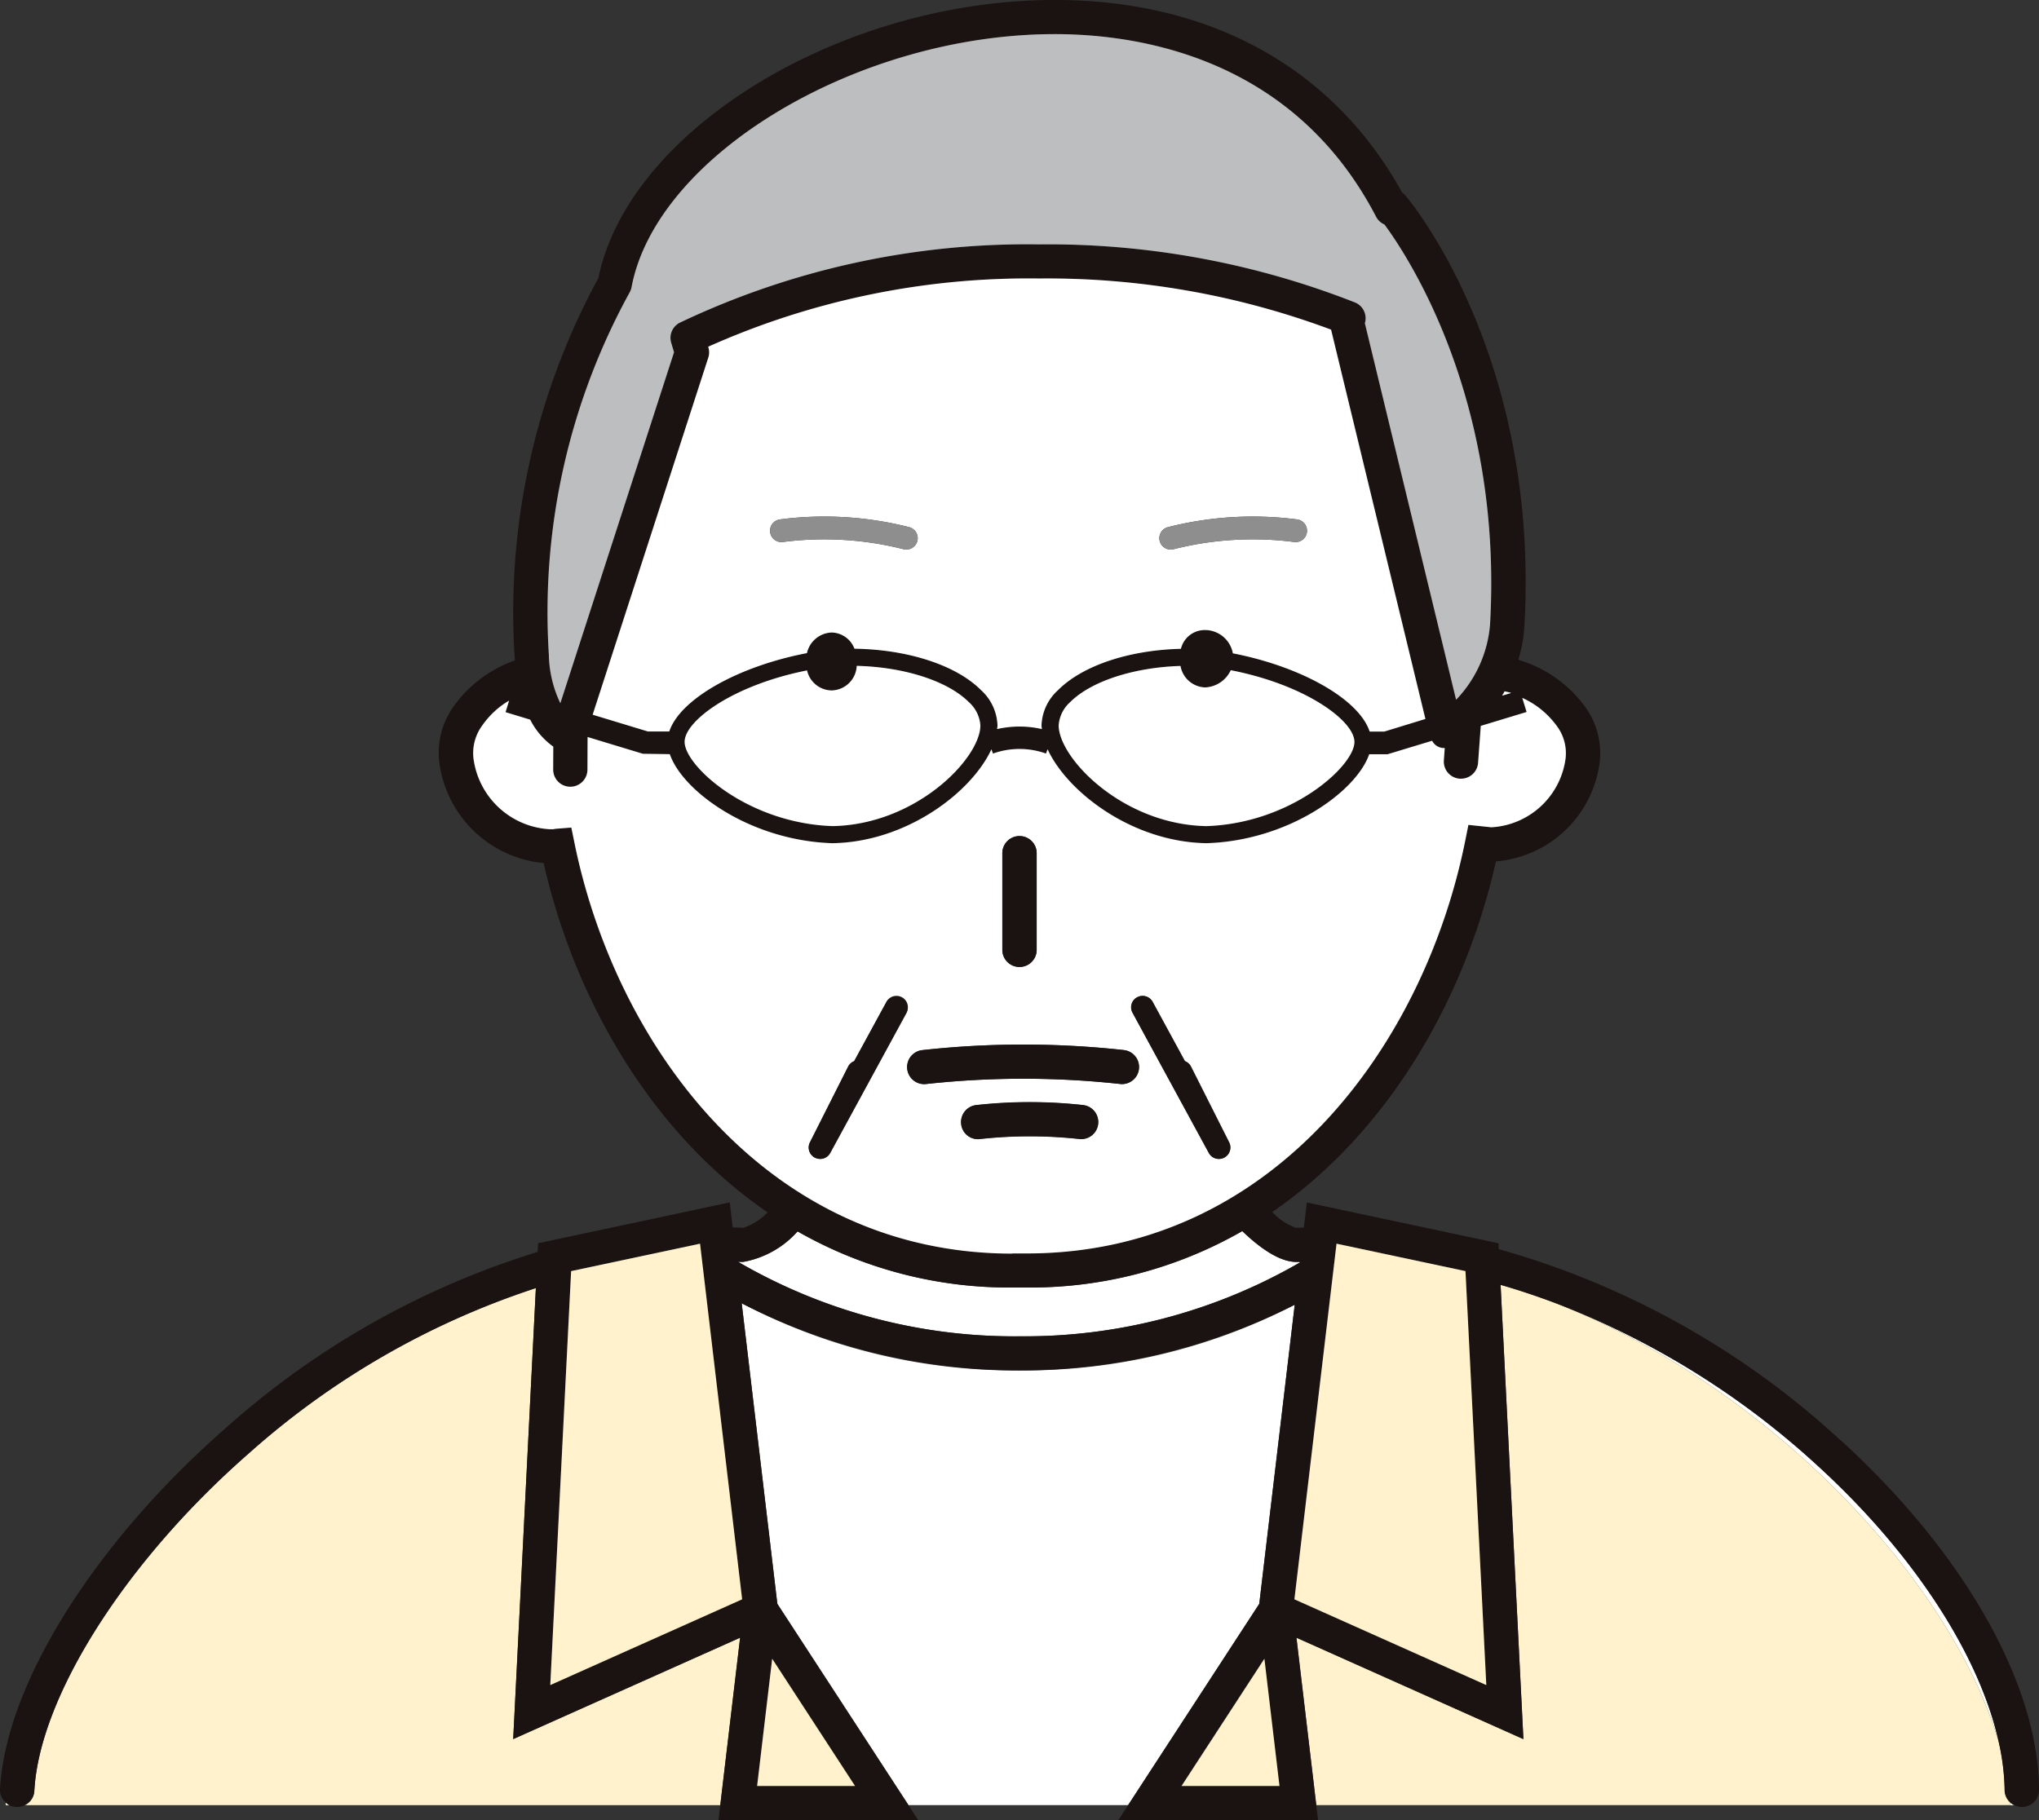 <svg id="ico_60m01" xmlns="http://www.w3.org/2000/svg" xmlns:xlink="http://www.w3.org/1999/xlink" width="112" height="100" viewBox="0 0 112 100">
  <rect x="0" y="0" width="112" height="100" fill="#333333" stroke="none"/>
  <defs>
    <clipPath id="clip-path">
      <rect id="長方形_823" data-name="長方形 823" width="112" height="100" fill="none"/>
    </clipPath>
  </defs>
  <g id="グループ_121" data-name="グループ 121" transform="translate(0 0)" clip-path="url(#clip-path)">
    <path id="パス_1146" data-name="パス 1146" d="M47.693,59.907a30.188,30.188,0,0,0,15.392-4.055l0-.036c-.031,0-.064,0-.1,0-.951.049-2.066-.739-3.061-1.693a23.425,23.425,0,0,1-11.82,3.1l-.43,0-.387,0a23.444,23.444,0,0,1-11.785-3.083A5.234,5.234,0,0,1,32.5,55.822l-.091,0c-.059,0-.118,0-.175-.006a30.193,30.193,0,0,0,15.462,4.094" transform="translate(8.307 13.512)" fill="#fff"/>
    <path id="パス_1147" data-name="パス 1147" d="M87.8,79.4h.216a.916.916,0,0,1-.234-.155c.005.051.013.1.018.155" transform="translate(22.626 19.781)" fill="#fff"/>
    <path id="パス_1148" data-name="パス 1148" d="M60.821,73.814,62.769,57.38a32.4,32.4,0,0,1-15.118,3.609A32.355,32.355,0,0,1,32.391,57.3l1.956,16.513,7.206,11.059H53.56l.083-.04Z" transform="translate(8.349 14.304)" fill="#fff"/>
    <path id="パス_1149" data-name="パス 1149" d="M92.259,81.411c-1.046-4.759-4.64-10.331-9.9-15.148a45.17,45.17,0,0,0-14.338-8.935c11.97,4.746,21.686,15.4,24.238,24.083" transform="translate(17.532 14.311)" fill="#fff"/>
    <path id="パス_1150" data-name="パス 1150" d="M49.222,79.373h.059l.024-.04Z" transform="translate(12.687 19.804)" fill="#fff2cc"/>
    <path id="パス_1151" data-name="パス 1151" d="M95.52,84.251a12.766,12.766,0,0,0-.322-2.63C92.646,72.933,82.93,62.284,70.96,57.536c-1.04-.394-2.084-.749-3.128-1.047l1.255,24.958L56.62,75.873l1.09,9.2H95.834c-.005-.05-.013-.1-.018-.155a.93.93,0,0,1-.3-.67" transform="translate(14.594 14.101)" fill="#fff2cc"/>
    <path id="パス_1152" data-name="パス 1152" d="M.252,79.4h.2a1,1,0,0,1-.2-.152c0,.05,0,.1,0,.152" transform="translate(0.064 19.782)" fill="#fff2cc"/>
    <path id="パス_1153" data-name="パス 1153" d="M27.91,81.411l1.245-24.78a44.409,44.409,0,0,0-15.8,9.109C6.6,71.654,1.883,79.1,1.608,84.257a.924.924,0,0,1-.531.784H39.284l1.09-9.2Z" transform="translate(0.278 14.137)" fill="#fff2cc"/>
    <path id="パス_1154" data-name="パス 1154" d="M101.172,79.2A45.948,45.948,0,0,0,82.325,68.632l-.015-.324L71.783,66.066l-.165,1.377c-.142.009-.289.007-.431.017a3.213,3.213,0,0,1-1.3-.871c6.44-4.426,10.613-11.81,12.283-19.263a6.254,6.254,0,0,0,5.637-5.064,4.322,4.322,0,0,0-.736-3.425A6.971,6.971,0,0,0,83.4,36.252a7.821,7.821,0,0,0,.333-1.839C84.58,19.631,77.5,11.1,77.2,10.741a.943.943,0,0,0-.186-.167C73.25,3.749,66.5,0,57.941,0,46.19,0,34.528,7.125,32.867,15.284a38.416,38.416,0,0,0-4.6,20.8c.005.071.014.134.019.2A6.985,6.985,0,0,0,24.925,38.8a4.394,4.394,0,0,0-.735,3.459,6.385,6.385,0,0,0,5.672,5.16c1.685,7.424,5.866,14.781,12.3,19.188a3.239,3.239,0,0,1-1.328.853c-.194-.014-.391-.014-.587-.025l-.162-1.371L29.558,68.308l-.025.476a45.956,45.956,0,0,0-17.146,9.687C5.167,84.794.306,92.577,0,98.3a.923.923,0,0,0,.312.729,1.042,1.042,0,0,0,.2.152.943.943,0,0,0,.379.1H.945a.906.906,0,0,0,.41-.1.923.923,0,0,0,.531-.784c.275-5.161,5-12.6,11.75-18.518a44.427,44.427,0,0,1,15.8-9.109l-1.245,24.78,12.464-5.572-1.09,9.2-.1.822H50.437l-.536-.822L42.7,88.118,40.741,71.606a33.441,33.441,0,0,0,30.377.079L69.17,88.118,61.992,99.139l-.024.04-.536.822H72.4l-.1-.822-1.09-9.2,12.467,5.572L82.425,70.592c1.044.3,2.088.652,3.128,1.047a45.17,45.17,0,0,1,14.338,8.935c5.26,4.819,8.853,10.391,9.9,15.148a12.788,12.788,0,0,1,.322,2.632.93.93,0,0,0,.3.67.894.894,0,0,0,.234.155.917.917,0,0,0,.413.1h.008a.94.94,0,0,0,.936-.945c-.044-5.815-4.093-12.971-10.828-19.143M81.642,92.581,71.1,87.87,73.415,68.33,80.5,69.837ZM64.9,98.127l4.552-6.992.828,6.992Zm-23.314,0,.829-6.992,4.552,6.992ZM30.226,92.581l1.145-22.743,7.082-1.507L40.765,87.87ZM40.8,69.335a5.228,5.228,0,0,0,3.012-1.678A23.424,23.424,0,0,0,55.6,70.741l.389,0,.429,0a23.439,23.439,0,0,0,11.822-3.1c.995.953,2.11,1.741,3.061,1.692.031,0,.063,0,.1,0l0,.036A30.184,30.184,0,0,1,56,73.419a30.184,30.184,0,0,1-15.462-4.094c.057,0,.116,0,.175.007l.091,0M31.378,45.458l-.833.066a.714.714,0,0,0-.152.026l-.2.005a4.476,4.476,0,0,1-4.164-3.716,2.553,2.553,0,0,1,.463-1.994,4.671,4.671,0,0,1,1.467-1.356l-.195.634,1.353.411a4.112,4.112,0,0,0,1.268,1.483l-.005,1.262a.939.939,0,0,0,.938.941h.005a.941.941,0,0,0,.943-.932l.008-1.8,3.036.921,1.479.022c.708,2.053,4.427,4.745,8.922,4.891h.024c4.1-.07,7.655-2.832,8.721-5.159l.086.235a4.329,4.329,0,0,1,2.914,0l.086-.237c1.069,2.329,4.623,5.091,8.721,5.161h.024c4.5-.146,8.212-2.838,8.922-4.886h1.007l2.446-.742a.735.735,0,0,0,.693.4l-.049.684a.939.939,0,0,0,.874,1l.069,0a.941.941,0,0,0,.938-.871l.147-2.031,2.518-.764-.239-.775a4.779,4.779,0,0,1,1.894,1.54,2.491,2.491,0,0,1,.46,1.956,4.356,4.356,0,0,1-4.054,3.615l-1.258-.134-.17.845c-2.265,11.3-10.585,22.7-24.072,22.7l-.429,0-.389,0c-13.439,0-21.768-11.347-24.054-22.592Zm3.314-29.679c1.371-7.277,12.452-13.9,23.248-13.9,4.641,0,13.1,1.3,17.649,10.031a.949.949,0,0,0,.462.43c1.317,1.786,6.5,9.67,5.794,21.97a6.742,6.742,0,0,1-1.864,4.14L74.969,17.759a.935.935,0,0,0-.542-1.142,46.083,46.083,0,0,0-17.341-3.189,44.415,44.415,0,0,0-19.744,4.3.935.935,0,0,0-.475,1.1l.157.526L30.78,38.634a6.426,6.426,0,0,1-.631-2.662,36.521,36.521,0,0,1,4.444-19.913,1.034,1.034,0,0,0,.1-.28M75.235,40.19c-.58-1.761-3.719-3.555-7.514-4.3a1.562,1.562,0,0,0-1.533-1.28,1.349,1.349,0,0,0-1.322,1.032c-2.871.075-5.411.926-6.75,2.269a2.749,2.749,0,0,0-.907,1.938c0,.064.015.134.02.2a5.58,5.58,0,0,0-2.456,0c.005-.065.02-.132.02-.195a2.756,2.756,0,0,0-.907-1.943c-1.371-1.372-4.021-2.232-6.953-2.273a1.37,1.37,0,0,0-1.253-.891,1.444,1.444,0,0,0-1.356,1.132c-3.807.731-6.982,2.538-7.56,4.306H35.589l-3.034-.922,6.353-19.618a.925.925,0,0,0,.006-.551l-.014-.047A43.071,43.071,0,0,1,57.087,15.3a44.586,44.586,0,0,1,16.029,2.81L78.3,39.5l-2.265.687Zm-10.39-3.6a1.423,1.423,0,0,0,1.343,1.18,1.63,1.63,0,0,0,1.417-.946c4.144.809,6.8,2.8,6.792,3.948,0,1.3-3.426,4.46-8.128,4.619-4.607-.085-8.115-3.735-8.118-5.537a1.893,1.893,0,0,1,.631-1.273c1.15-1.152,3.5-1.911,6.061-1.989m-20.515.245a1.378,1.378,0,0,0,2.727-.249c2.6.062,4.995.826,6.159,1.992a1.9,1.9,0,0,1,.634,1.278c0,1.8-3.509,5.448-8.118,5.533-4.7-.157-8.13-3.322-8.129-4.624-.009-1.14,2.629-3.119,6.726-3.931m38.317,1.15c.121.032.245.049.361.089l-.5.151c.049-.076.093-.16.14-.24" transform="translate(0 -0.001)" fill="#1a1311"/>
    <path id="パス_1155" data-name="パス 1155" d="M71.625,36.445l-5.182-21.39a44.576,44.576,0,0,0-16.029-2.81,43.1,43.1,0,0,0-18.186,3.749l.015.047a.916.916,0,0,1-.008.551L25.883,36.211l3.034.921h1.175c.58-1.768,3.753-3.574,7.562-4.305a1.443,1.443,0,0,1,1.356-1.132,1.37,1.37,0,0,1,1.253.89c2.931.042,5.581.9,6.952,2.274A2.741,2.741,0,0,1,48.12,36.8c0,.062-.015.131-.02.2a5.549,5.549,0,0,1,2.458,0c-.005-.066-.02-.136-.02-.2a2.74,2.74,0,0,1,.907-1.938c1.338-1.345,3.879-2.2,6.75-2.271a1.348,1.348,0,0,1,1.322-1.032,1.559,1.559,0,0,1,1.532,1.28c3.8.74,6.935,2.534,7.515,4.3h.8Zm-27.907-9.78a.63.63,0,0,1-.609.471.6.6,0,0,1-.155-.02,17.756,17.756,0,0,0-6.621-.394.625.625,0,1,1-.162-1.24,18.9,18.9,0,0,1,7.092.424.624.624,0,0,1,.454.759m20.7.057a17.753,17.753,0,0,0-6.621.394.612.612,0,0,1-.155.02.624.624,0,0,1-.155-1.23,18.9,18.9,0,0,1,7.092-.424.625.625,0,1,1-.162,1.24" transform="translate(6.671 3.056)" fill="#fff"/>
    <path id="パス_1156" data-name="パス 1156" d="M50.276,61.206l.387,0,.43,0c13.487,0,21.807-11.4,24.072-22.7l.169-.845,1.258.132a4.355,4.355,0,0,0,4.054-3.614,2.494,2.494,0,0,0-.459-1.956,4.776,4.776,0,0,0-1.894-1.54l.238.775-2.517.764-.148,2.031a.938.938,0,0,1-.938.87.6.6,0,0,1-.068,0,.939.939,0,0,1-.875-1l.049-.684a.735.735,0,0,1-.693-.4l-2.446.741H69.886c-.709,2.049-4.426,4.74-8.921,4.887H60.94c-4.1-.07-7.652-2.832-8.72-5.161l-.087.237a4.318,4.318,0,0,0-2.913,0l-.087-.235c-1.065,2.327-4.62,5.089-8.72,5.159h-.025c-4.5-.147-8.214-2.838-8.921-4.892l-1.479-.021-3.036-.921-.008,1.8a.941.941,0,0,1-.943.932H26a.94.94,0,0,1-.938-.942l.005-1.262a4.094,4.094,0,0,1-1.268-1.482l-1.353-.411.194-.634a4.672,4.672,0,0,0-1.467,1.356,2.556,2.556,0,0,0-.462,1.994,4.473,4.473,0,0,0,4.163,3.715l.2,0a.811.811,0,0,1,.152-.025l.833-.066.167.816c2.287,11.244,10.614,22.592,24.054,22.592m-10-5.525a.622.622,0,0,1-.552.327.641.641,0,0,1-.291-.07.624.624,0,0,1-.272-.834l2.1-4.164a.62.62,0,0,1,.331-.3l1.775-3.255a.627.627,0,0,1,1.1.594Zm13.791-.762a.784.784,0,0,1-.106-.006,25.156,25.156,0,0,0-5.451,0,.921.921,0,0,1-1.041-.827.939.939,0,0,1,.833-1.035,26.786,26.786,0,0,1,5.869,0,.937.937,0,0,1-.1,1.868M56.31,51.9a.733.733,0,0,1-.1-.006,49.172,49.172,0,0,0-10.641,0,.937.937,0,1,1-.208-1.862,50.621,50.621,0,0,1,11.056,0,.937.937,0,0,1-.1,1.868m5.606,4.038a.634.634,0,0,1-.291.07.622.622,0,0,1-.552-.327l-4.191-7.705a.62.62,0,0,1,.253-.846.629.629,0,0,1,.851.252l1.772,3.255a.634.634,0,0,1,.333.3l2.1,4.164a.622.622,0,0,1-.272.834M50.676,38.276a.941.941,0,0,1,.943.937v5.311a.943.943,0,0,1-1.887,0V39.213a.941.941,0,0,1,.943-.937" transform="translate(5.324 7.66)" fill="#fff"/>
    <path id="パス_1157" data-name="パス 1157" d="M46.235,32.542c0,1.8,3.51,5.452,8.116,5.537,4.7-.159,8.131-3.323,8.129-4.62.01-1.148-2.648-3.138-6.792-3.946a1.63,1.63,0,0,1-1.417.946,1.424,1.424,0,0,1-1.345-1.18c-2.562.079-4.91.837-6.06,1.988a1.893,1.893,0,0,0-.631,1.275" transform="translate(11.917 7.309)" fill="#fff"/>
    <path id="パス_1158" data-name="パス 1158" d="M65.739,30.395c-.047.08-.091.164-.14.24l.5-.151c-.116-.04-.24-.056-.361-.089" transform="translate(16.908 7.587)" fill="#fff"/>
    <path id="パス_1159" data-name="パス 1159" d="M29.9,33.455c0,1.3,3.427,4.466,8.129,4.624,4.608-.084,8.116-3.734,8.116-5.532a1.889,1.889,0,0,0-.634-1.28c-1.165-1.166-3.557-1.929-6.158-1.992a1.411,1.411,0,0,1-1.376,1.35,1.4,1.4,0,0,1-1.351-1.1c-4.1.812-6.737,2.79-6.726,3.93" transform="translate(7.706 7.308)" fill="#fff"/>
    <path id="パス_1160" data-name="パス 1160" d="M43.774,43.008a.943.943,0,0,0,1.887,0V37.7a.943.943,0,0,0-1.887,0Z" transform="translate(11.283 9.176)" fill="#1a1311"/>
    <path id="パス_1161" data-name="パス 1161" d="M51.522,46.229a50.609,50.609,0,0,0-11.054,0,.937.937,0,1,0,.206,1.862,49.183,49.183,0,0,1,10.642,0,.714.714,0,0,0,.1.006.937.937,0,0,0,.1-1.868" transform="translate(10.214 11.465)" fill="#1a1311"/>
    <path id="パス_1162" data-name="パス 1162" d="M41.268,23.293a18.9,18.9,0,0,0-7.092-.424.625.625,0,1,0,.162,1.24,17.755,17.755,0,0,1,6.621.395.6.6,0,0,0,.155.019.624.624,0,0,0,.155-1.23" transform="translate(8.668 5.669)" fill="#8e8e8f"/>
    <path id="パス_1163" data-name="パス 1163" d="M58.2,22.87a18.9,18.9,0,0,0-7.092.424.624.624,0,0,0,.155,1.23.671.671,0,0,0,.155-.019,17.754,17.754,0,0,1,6.621-.395.625.625,0,1,0,.162-1.24" transform="translate(13.051 5.669)" fill="#8e8e8f"/>
    <path id="パス_1164" data-name="パス 1164" d="M52.685,47.673a.634.634,0,0,0-.335-.3l-1.771-3.257a.63.63,0,0,0-.853-.252.621.621,0,0,0-.253.846l4.191,7.705a.628.628,0,0,0,1.116-.576Z" transform="translate(12.732 10.93)" fill="#1a1311"/>
    <path id="パス_1165" data-name="パス 1165" d="M40.437,43.86a.629.629,0,0,0-.85.252l-1.773,3.257a.625.625,0,0,0-.332.3l-2.1,4.164a.624.624,0,0,0,.273.834.638.638,0,0,0,.291.07.625.625,0,0,0,.552-.327l4.193-7.705a.622.622,0,0,0-.255-.846" transform="translate(9.103 10.93)" fill="#1a1311"/>
    <path id="パス_1166" data-name="パス 1166" d="M23.983,35.6a6.458,6.458,0,0,0,.631,2.663l6.245-19.284-.157-.526a.934.934,0,0,1,.477-1.1,44.423,44.423,0,0,1,19.743-4.3,46.083,46.083,0,0,1,17.341,3.19.937.937,0,0,1,.543,1.142l5.011,20.687a6.75,6.75,0,0,0,1.865-4.141c.707-12.3-4.479-20.183-5.8-21.97a.943.943,0,0,1-.462-.43C64.88,2.8,56.417,1.5,51.777,1.5,40.98,1.5,29.9,8.127,28.527,15.4a.994.994,0,0,1-.1.28A36.524,36.524,0,0,0,23.983,35.6" transform="translate(6.165 0.374)" fill="#bdbebf"/>
    <path id="パス_1167" data-name="パス 1167" d="M48.678,48.615a26.786,26.786,0,0,0-5.869,0,.939.939,0,0,0-.833,1.035.922.922,0,0,0,1.041.827,25.156,25.156,0,0,1,5.451,0,.772.772,0,0,0,.106.006.937.937,0,0,0,.1-1.868" transform="translate(10.818 12.096)" fill="#1a1311"/>
    <path id="パス_1168" data-name="パス 1168" d="M32.259,54.68l-7.082,1.507L24.032,78.93l10.539-4.711Z" transform="translate(6.194 13.65)" fill="#fff2cc"/>
    <path id="パス_1169" data-name="パス 1169" d="M33.065,79.92h5.379l-4.552-6.992Z" transform="translate(8.523 18.205)" fill="#fff2cc"/>
    <path id="パス_1170" data-name="パス 1170" d="M65.927,56.187,58.844,54.68,56.53,74.219,67.071,78.93Z" transform="translate(14.57 13.65)" fill="#fff2cc"/>
    <path id="パス_1171" data-name="パス 1171" d="M56.152,72.929,51.6,79.92H56.98Z" transform="translate(13.3 18.205)" fill="#fff2cc"/>
  </g>
</svg>
